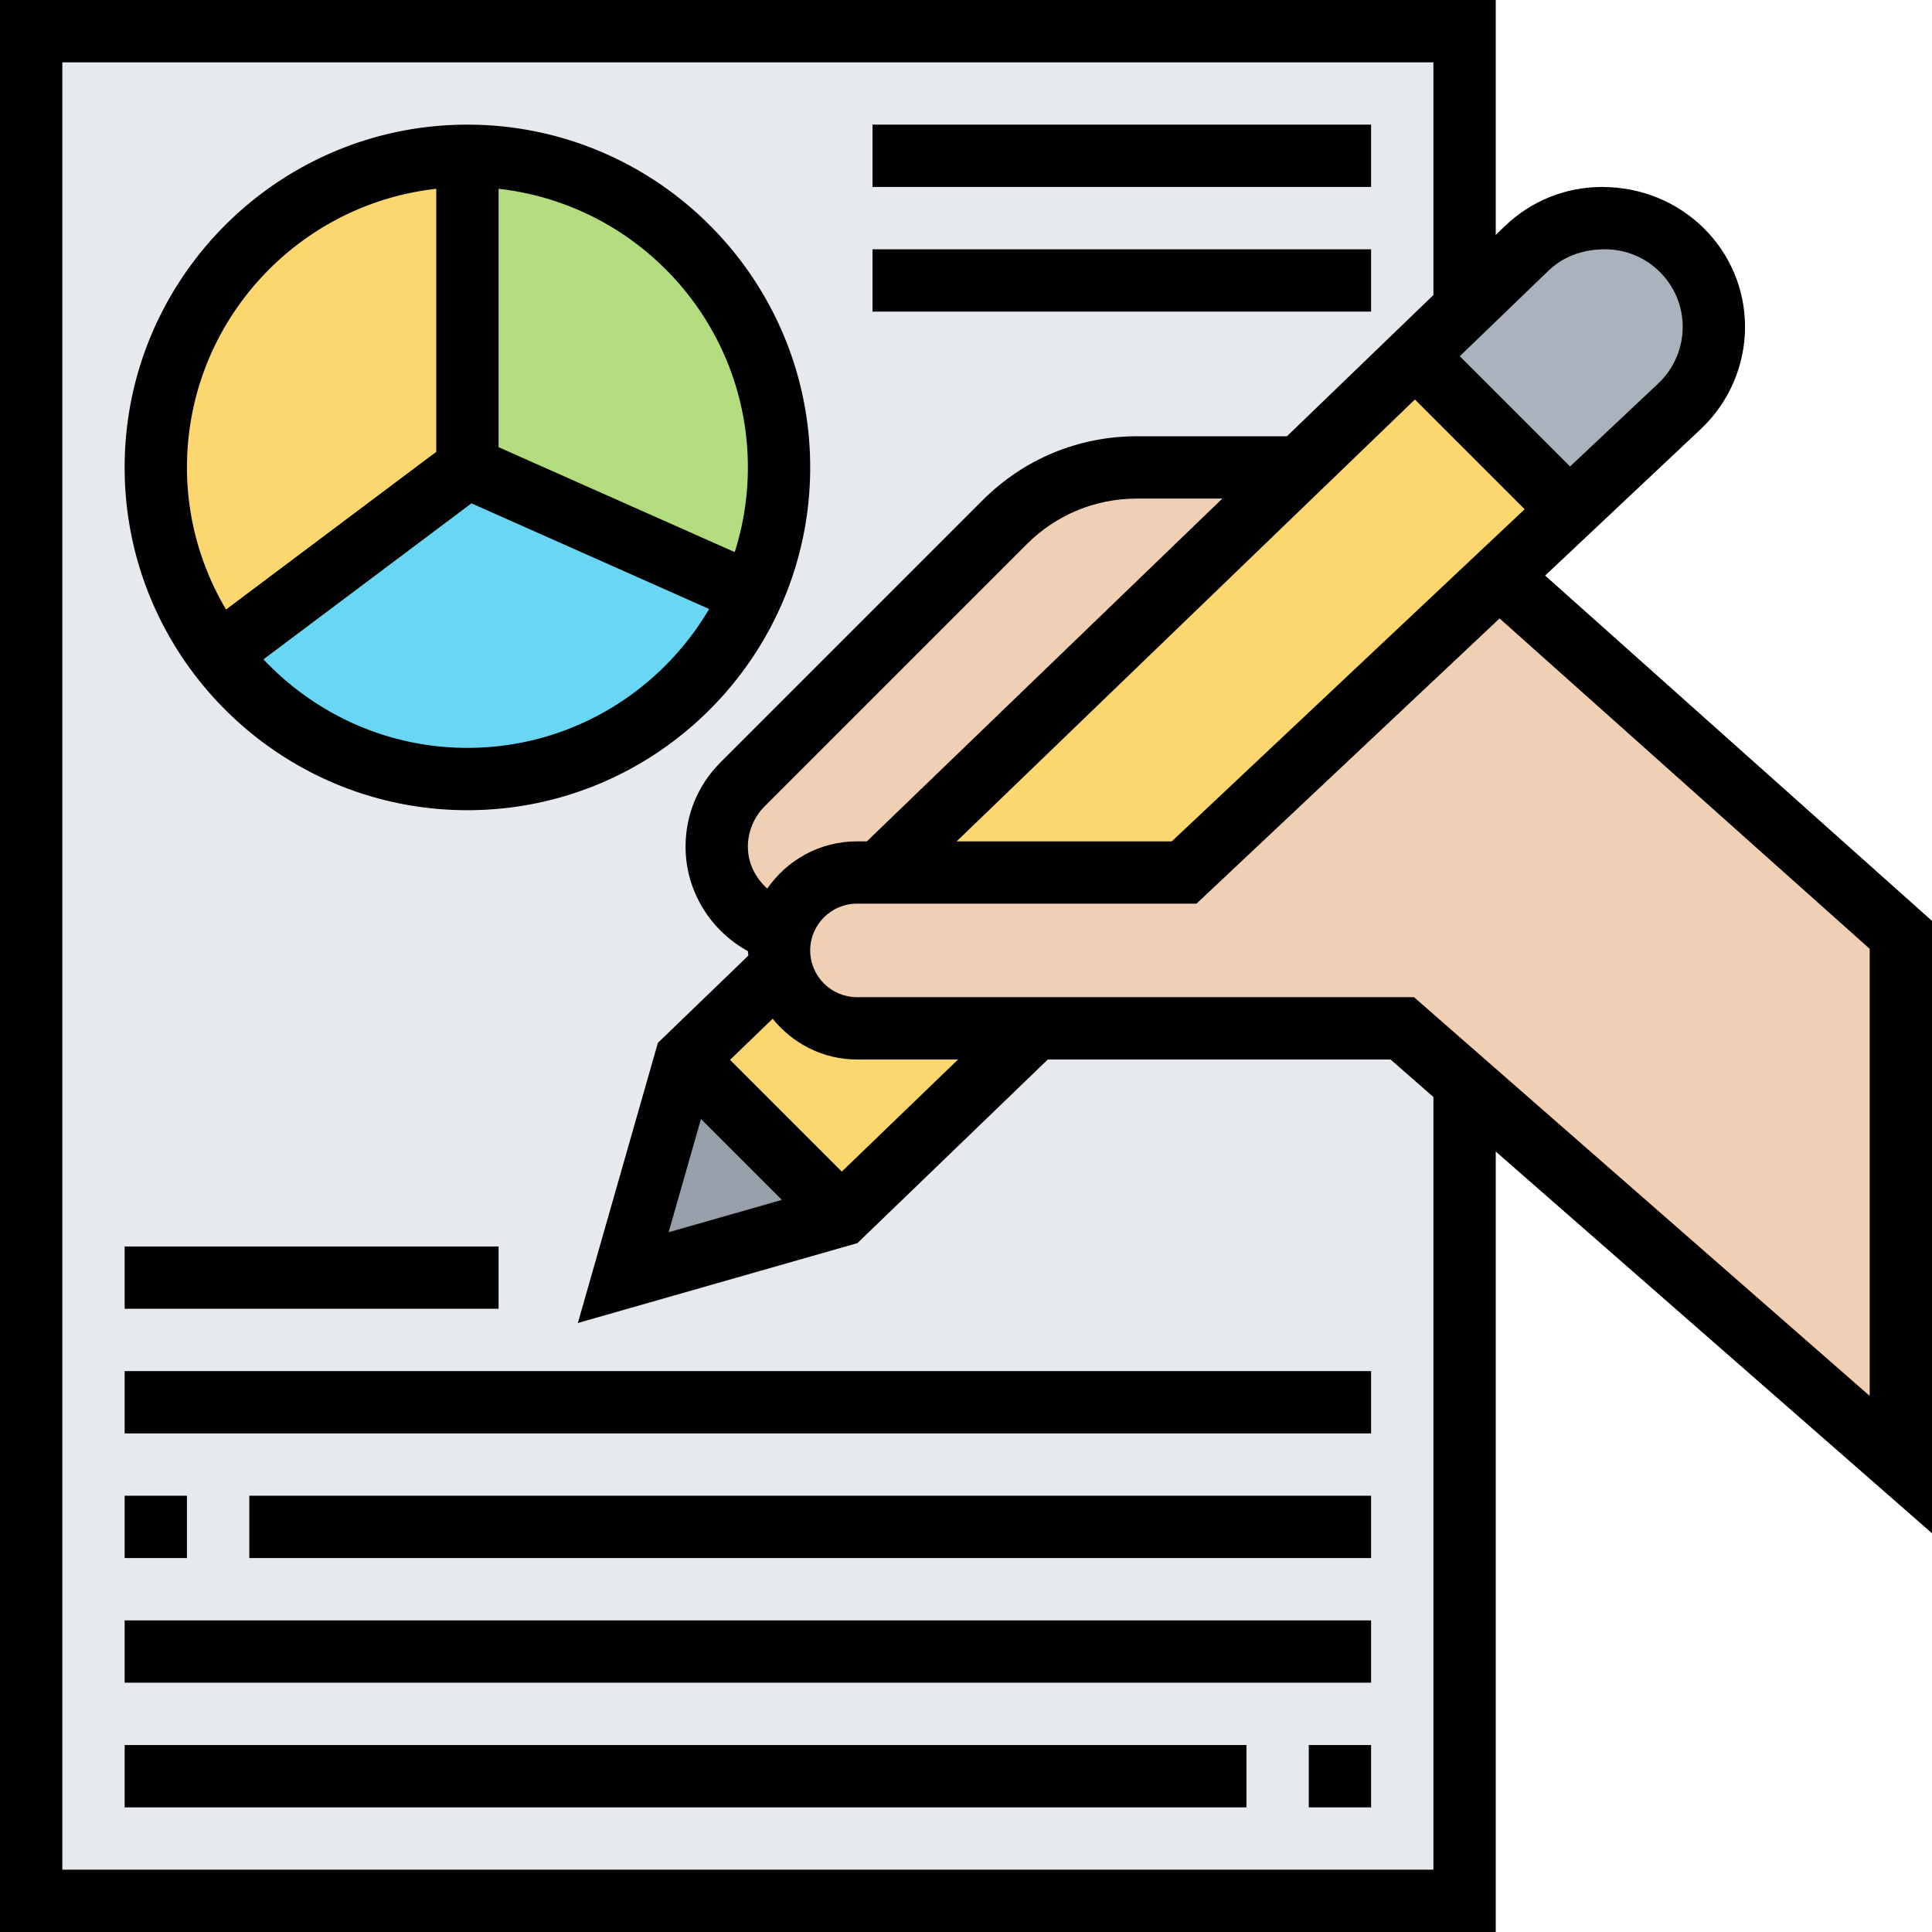 <svg height="496pt" viewBox="0 0 496 496" width="496pt" xmlns="http://www.w3.org/2000/svg"><path d="M257.922 134.078a47.941 47.941 0 0134-14.078h41.758l29.68-28.64L376 79.12V8H8v480h368V278l-16-14h-94.238L216 312l-56 16 16-56 24.48-23.602A19.996 19.996 0 01200 244c0-1.68.238-3.281.559-4.8-4.72-1.278-8.88-4.16-11.84-8A22.615 22.615 0 01184 217.36c0-6 2.398-11.758 6.64-16zm0 0" fill="#e6e9ed"/><path d="M192 152l1.04.48c-12.4 28-40.481 47.52-73.04 47.52-26.16 0-49.36-12.559-64-32l64-48zm0 0" fill="#69d6f4"/><path d="M200 120c0 11.602-2.48 22.559-6.96 32.48L192 152l-72-32V40c44.16 0 80 35.84 80 80zm0 0" fill="#b4dd7f"/><path d="M120 40v80l-64 48c-10-13.36-16-30-16-48 0-44.16 35.84-80 80-80zm0 0" fill="#fcd770"/><path d="M333.68 120L225.762 224H220c-9.36 0-17.281 6.48-19.441 15.2-4.72-1.278-8.88-4.16-11.84-8A22.615 22.615 0 01184 217.36c0-6 2.398-11.758 6.64-16l67.282-67.282a47.941 47.941 0 0134-14.078zm0 0" fill="#f0d0b4"/><path d="M376 79.121l15.922-15.281a27.832 27.832 0 0119.36-7.84h.796C427.52 56 440 68.48 440 83.922c0 7.68-3.2 15.039-8.8 20.316l-28.321 26.64-39.52-39.519zm0 0" fill="#aab2bd"/><path d="M333.68 120l29.68-28.64 39.519 39.519-18 17.043L304 224h-78.238zm-67.918 144L216 312l-40-40 24.48-23.602c.88 3.762 2.72 7.122 5.36 9.762A20.013 20.013 0 00220 264zm0 0" fill="#fcd770"/><path d="M376 278l-16-14H220a20.013 20.013 0 01-14.16-5.84c-2.64-2.64-4.48-6-5.36-9.762A19.996 19.996 0 01200 244c0-1.68.238-3.281.559-4.8 2.16-8.72 10.082-15.2 19.441-15.2h84l80.879-76.078L488 240v136zm0 0" fill="#f0d0b4"/><path d="M216 312l-56 16 16-56zm0 0" fill="#969faa"/><path d="M496 236.414l-99.32-88.652 40.015-37.657C443.88 103.335 448 93.801 448 83.93 448 64.12 431.879 48 411.273 48c-9.351 0-18.21 3.574-24.945 10.07L384 60.313V0H0v496h384V295.633l112 98zm-316.04 50.86l20.774 20.773-29.078 8.305zm36.145 13.519l-28.69-28.688 10.944-10.562C203.496 267.871 211.24 272 220 272h25.96zm-19.128-72.664c-3.008-2.715-4.977-6.512-4.977-10.754 0-3.848 1.559-7.621 4.281-10.344l67.313-67.312c7.55-7.551 17.597-11.719 28.285-11.719h21.93l-91.258 88H220c-9.543 0-17.96 4.816-23.023 12.129zm166.27-125.57l28.179 28.175L300.832 216h-55.23zm34.194-32.973c3.727-3.602 8.649-5.586 14.63-5.586C423.061 64 432 72.937 432 83.93c0 5.476-2.29 10.765-6.273 14.511l-22.649 21.32L374.77 91.45zM368 480H16V16h352v59.742L330.398 112h-38.52c-14.956 0-29.023 5.832-39.597 16.406L184.97 195.72c-5.785 5.785-8.969 13.472-8.969 21.656 0 11.352 6.367 21.535 16.016 26.816 0 .383.097.754.113 1.13l-23.234 22.413-20.543 71.914 71.77-20.503L269.007 272h87.984L368 281.633zm112-121.633L363.008 256H220c-6.617 0-12-5.383-12-12s5.383-12 12-12h87.168l77.816-73.23L480 243.586zm0 0"/><path d="M32 320h96v16H32zm0 32h320v16H32zm32 32h288v16H64zm-32 0h16v16H32zm0 32h320v16H32zm304 32h16v16h-16zm-304 0h288v16H32zm88-240c48.52 0 88-39.48 88-88s-39.48-88-88-88-88 39.48-88 88 39.48 88 88 88zm0-16c-20.64 0-39.223-8.777-52.36-22.727l53.4-40.05 61.015 27.12C169.535 177.634 146.44 192 120 192zm72-72a71.603 71.603 0 01-3.375 21.742L128 114.801V48.473C163.945 52.465 192 83 192 120zm-80-71.527V116l-53.969 40.48C51.703 145.77 48 133.32 48 120c0-37 28.055-67.535 64-71.527zM224 32h128v16H224zm0 32h128v16H224zm0 0"/></svg>